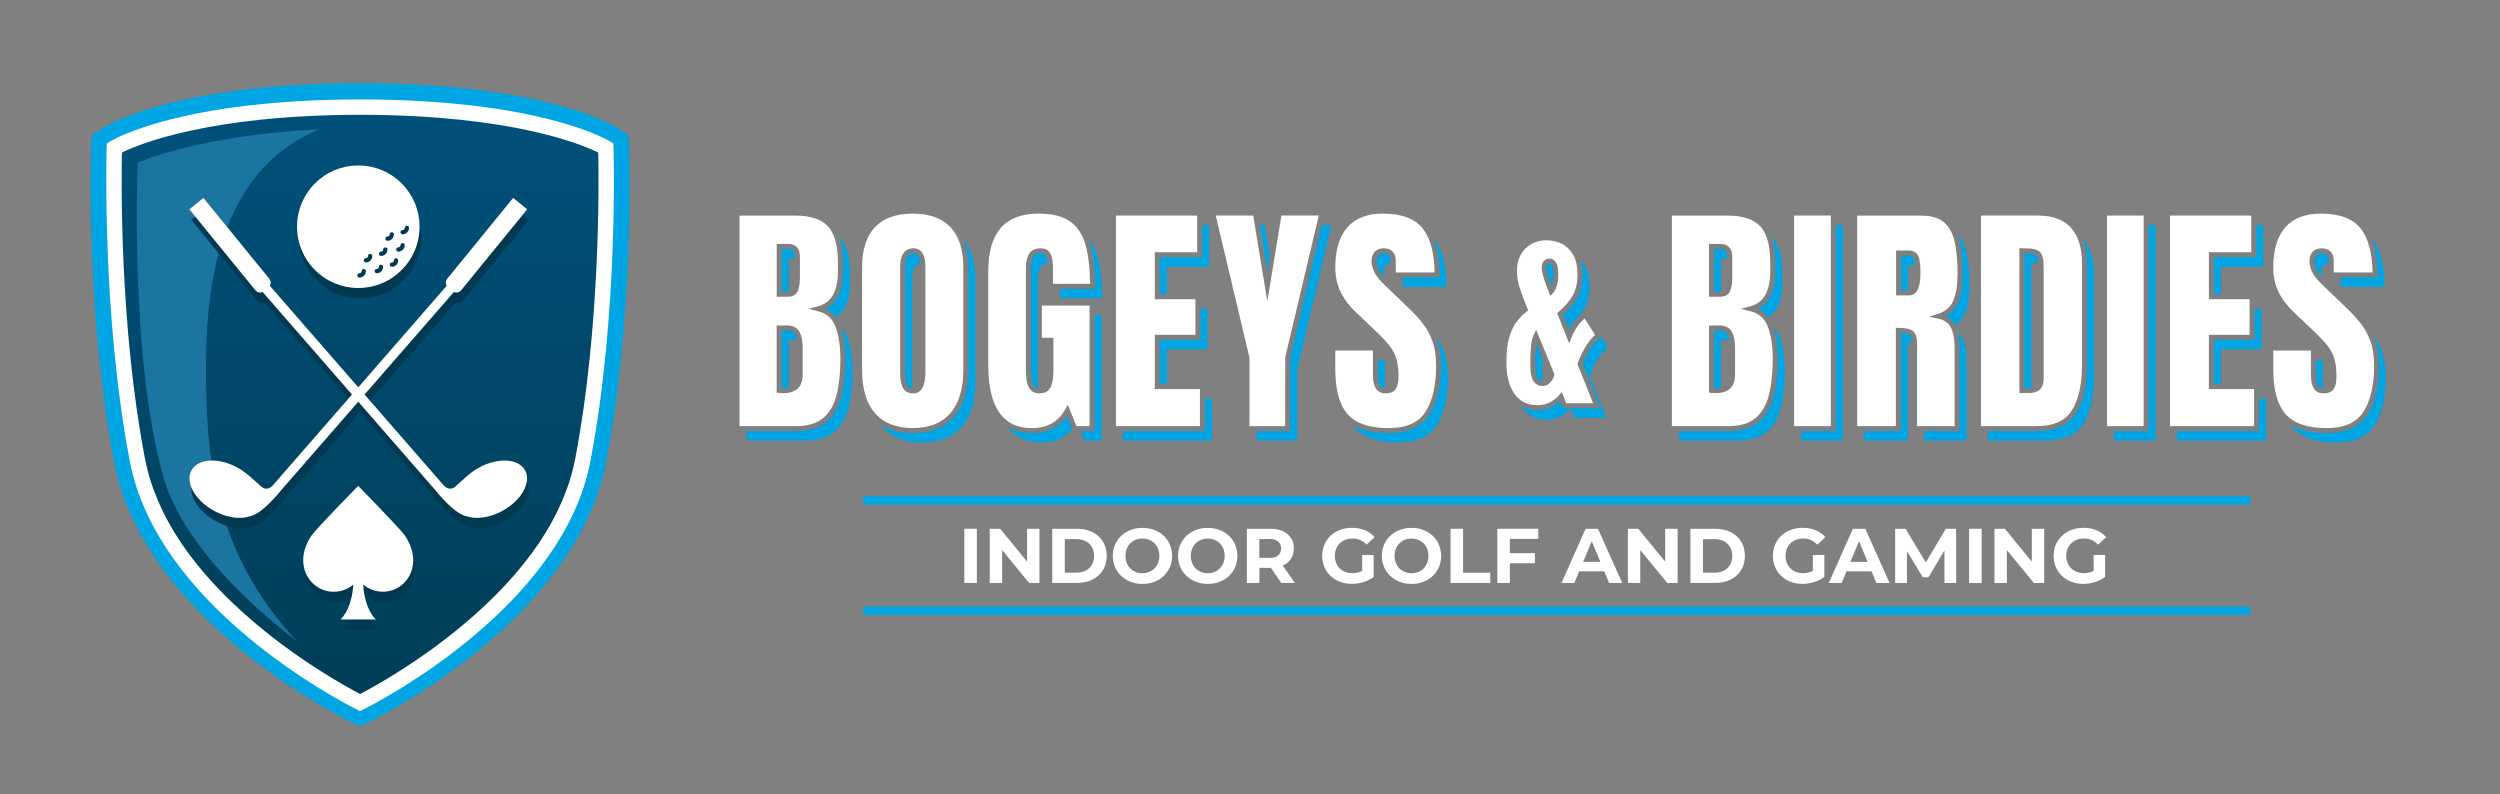 <?xml version="1.0" encoding="UTF-8"?> <svg xmlns="http://www.w3.org/2000/svg" xmlns:xlink="http://www.w3.org/1999/xlink" id="logo" viewBox="0 0 503.15 159.81"><rect x="0" y="0" width="503.15" height="159.81" fill="#808080" stroke="none"/><defs><style> .cls-1 { fill: #1c74a1; } .cls-2 { fill: #00a5e3; } .cls-3 { fill: #fff; } .cls-4 { fill: #003951; } .cls-5 { fill: url(#B_B_blue_gradient); } </style><linearGradient id="B_B_blue_gradient" data-name="B&amp;amp;B blue gradient" x1="72.47" y1="21.55" x2="72.47" y2="141.4" gradientUnits="userSpaceOnUse"><stop offset="0" stop-color="#00517b"></stop><stop offset="1" stop-color="#003e56"></stop></linearGradient></defs><path class="cls-2" d="M69.94,144.95c-4.19-2.11-41.1-21.52-46.94-51.79-5.69-29.5-4.71-61.6-4.66-62.96l.1-3.02,2.58-1.58c1.48-.91,15.54-8.87,51.76-8.87,35.77.09,49.68,7.98,51.15,8.87l2.58,1.58.1,3.02c.04,1.35,1.03,33.45-4.66,62.95-5.84,30.27-42.76,49.67-46.95,51.79l-2.53,1.27-2.53-1.28Z"></path><path id="Shape" class="cls-5" d="M117.28,92.65c-5.44,28.21-41.08,46.88-44.81,48.75-3.74-1.89-39.36-20.55-44.8-48.75-5.74-29.78-4.65-62.89-4.65-62.89,0,0,13.4-8.2,49.77-8.2,35.89.09,49.14,8.2,49.14,8.2,0,0,1.09,33.11-4.65,62.89Z"></path><path class="cls-1" d="M64.22,26.02c-24.41,1.21-36.5,6.72-36.5,6.72,0,0-1.69,39.13,5.16,63.25,4.41,15.53,22.36,29.63,26.87,33.05-17.11-18.38-18.41-37.88-18.28-56.7.13-18.78,4.47-38.74,22.75-46.32Z"></path><g><g><path id="Golf_Club" class="cls-4" d="M38.49,44.23l13.28,16.28c.36.44.96.57,1.45.34l34.55,39.64c.76.96,4.23,5.16,6.57,5.52,1.91.65,4.64.28,7.19-1.13,3.82-2.1,5.84-5.75,4.51-8.14-1.32-2.4-5.48-2.63-9.3-.52-.87.49-1.65,1.05-2.32,1.65v-.02s-2.47,2.21-2.47,2.21c0,0-1.15,1.11-2.43-.46l-34.84-39.99c.26-.43.23-1-.1-1.41l-13.28-16.28-2.82,2.3Z"></path><path id="Golf_Club-2" data-name="Golf_Club" class="cls-4" d="M106.46,44.23l-13.28,16.28c-.36.44-.96.57-1.45.34l-34.55,39.64c-.76.96-4.23,5.16-6.57,5.52-1.91.65-4.64.28-7.19-1.13-3.82-2.1-5.84-5.75-4.51-8.14,1.32-2.4,5.48-2.63,9.3-.52.87.49,1.65,1.05,2.32,1.65v-.02s2.47,2.21,2.47,2.21c0,0,1.15,1.11,2.43-.46l34.84-39.99c-.26-.43-.23-1,.1-1.41l13.28-16.28,2.82,2.3Z"></path></g><path id="icon" class="cls-4" d="M83.53,115.08c-.11,3.42-2.79,6.1-6.12,6.1-1.09,0-2.16-.29-3.09-.83-.31-.18-.6-.38-.87-.61.14,2.2.71,5.14,2.55,7.02h-7.09c1.84-1.88,2.42-4.83,2.56-7.02-.27.23-.56.44-.87.62-.93.54-2,.83-3.09.83-3.32,0-6.01-2.68-6.12-6.1-.06-1.71.49-3.45,1.63-5.17.9-1.35,9.43-10.05,9.43-10.05,0,0,8.53,8.7,9.43,10.05,1.14,1.72,1.69,3.46,1.63,5.17Z"></path><path class="cls-4" d="M81.2,38.99c-2.33-2.33-5.43-3.61-8.72-3.61s-6.39,1.28-8.72,3.61c-2.33,2.33-3.61,5.43-3.61,8.72s1.28,6.39,3.61,8.72c2.33,2.33,5.43,3.61,8.72,3.61s6.39-1.28,8.72-3.61c2.33-2.33,3.61-5.43,3.61-8.72s-1.28-6.39-3.61-8.72Z"></path></g><g><g><path id="Golf_Club-3" data-name="Golf_Club" class="cls-3" d="M38.12,42.14l13.28,16.28c.36.44.96.57,1.45.34l34.55,39.64c.76.96,4.23,5.16,6.57,5.52,1.91.65,4.64.28,7.19-1.13,3.82-2.1,5.84-5.75,4.51-8.14-1.32-2.4-5.48-2.63-9.3-.52-.87.49-1.65,1.05-2.32,1.65v-.02s-2.47,2.21-2.47,2.21c0,0-1.15,1.11-2.43-.46l-34.84-39.99c.26-.43.23-1-.1-1.41l-13.28-16.28-2.82,2.3Z"></path><path id="Golf_Club-4" data-name="Golf_Club" class="cls-3" d="M106.09,42.14l-13.28,16.28c-.36.44-.96.57-1.45.34l-34.55,39.64c-.76.96-4.23,5.16-6.57,5.52-1.91.65-4.64.28-7.19-1.13-3.82-2.1-5.84-5.75-4.51-8.14,1.32-2.4,5.48-2.63,9.3-.52.87.49,1.65,1.05,2.32,1.65v-.02s2.47,2.21,2.47,2.21c0,0,1.15,1.11,2.43-.46l34.84-39.99c-.26-.43-.23-1,.1-1.41l13.28-16.28,2.82,2.3Z"></path></g><path id="icon-2" data-name="icon" class="cls-3" d="M83.17,112.99c-.11,3.42-2.79,6.1-6.12,6.1-1.09,0-2.16-.29-3.09-.83-.31-.18-.6-.38-.87-.61.14,2.2.71,5.14,2.55,7.02h-7.09c1.84-1.88,2.42-4.83,2.56-7.02-.27.23-.56.44-.87.62-.93.54-2,.83-3.09.83-3.32,0-6.01-2.68-6.12-6.1-.06-1.71.49-3.45,1.63-5.17.9-1.35,9.43-10.05,9.43-10.05,0,0,8.53,8.7,9.43,10.05,1.14,1.72,1.69,3.46,1.63,5.17Z"></path><path class="cls-3" d="M80.83,36.91c-2.33-2.33-5.43-3.61-8.72-3.61s-6.39,1.28-8.72,3.61c-2.33,2.33-3.61,5.43-3.61,8.72s1.28,6.39,3.61,8.72c2.33,2.33,5.43,3.61,8.72,3.61s6.39-1.28,8.72-3.61c2.33-2.33,3.61-5.43,3.61-8.72s-1.28-6.39-3.61-8.72ZM72.34,55.86c-.24,0-.43-.19-.43-.43s.19-.43.43-.43.43-.2.43-.43.19-.43.43-.43.43.19.43.43c0,.72-.59,1.3-1.3,1.3ZM73.64,52.82c-.24,0-.43-.19-.43-.43s.19-.43.43-.43.43-.2.43-.43.19-.43.43-.43.43.19.43.43c0,.72-.59,1.3-1.3,1.3ZM75.82,54.99c-.24,0-.43-.19-.43-.43s.19-.43.43-.43.43-.2.43-.43.19-.43.43-.43.43.19.43.43c0,.72-.59,1.3-1.3,1.3ZM76.69,51.51c-.24,0-.43-.19-.43-.43s.19-.43.43-.43.43-.2.43-.43.19-.43.43-.43.43.19.43.43c0,.72-.59,1.3-1.3,1.3ZM77.56,48.03c0-.24.19-.43.43-.43s.43-.2.43-.43.19-.43.43-.43.43.19.43.43c0,.72-.59,1.3-1.3,1.3-.24,0-.43-.19-.43-.43ZM78.86,53.69c-.24,0-.43-.19-.43-.43s.19-.43.43-.43.43-.2.43-.43.19-.43.43-.43.43.19.43.43c0,.72-.59,1.3-1.3,1.3ZM80.17,50.64c-.24,0-.43-.19-.43-.43s.19-.43.43-.43.43-.2.43-.43.19-.43.43-.43.43.19.43.43c0,.72-.59,1.3-1.3,1.3ZM81.03,47.16c-.24,0-.43-.19-.43-.43s.19-.43.43-.43.43-.2.43-.43.19-.43.43-.43.43.19.43.43c0,.72-.59,1.3-1.3,1.3Z"></path></g><path class="cls-3" d="M72.47,143.13l-.7-.35c-4.08-2.06-40.05-20.95-45.62-49.84-5.71-29.61-4.69-62.9-4.68-63.23l.03-.83.71-.44c.56-.34,14.19-8.43,50.58-8.43,35.91.09,49.39,8.09,49.95,8.43l.71.43.03.83c.01.33,1.03,33.63-4.68,63.23h0c-5.57,28.89-41.55,47.78-45.63,49.84l-.7.35ZM24.54,30.7c-.12,5.47-.48,35.09,4.65,61.66,2.21,11.46,9.78,22.68,22.51,33.35,9.03,7.57,17.85,12.43,20.77,13.96,2.92-1.52,11.74-6.38,20.77-13.95,12.73-10.67,20.31-21.9,22.52-33.36h0c5.12-26.58,4.76-56.19,4.65-61.66-3.18-1.57-17.21-7.52-47.62-7.6-30.84,0-45.04,6.01-48.24,7.6Z"></path><g><g><path class="cls-2" d="M478.48,55.83h-7.4v1.91h8.82c0-4.32-.83-7.54-2.5-9.66-.02-.03-.05-.05-.08-.08.76,1.97,1.15,4.41,1.15,7.33v.5Z"></path><path class="cls-2" d="M468.31,51.33c-.24-.24-.57-.35-1.02-.35-.54,0-.91.13-1.13.4-.25.3-.37.68-.37,1.17,0,.53.15,1.12.45,1.76.21.45.58.96,1.08,1.51-.07-.3-.11-.59-.11-.86,0-.61.16-1.1.48-1.49.23-.27.55-.45.97-.53v-.59c0-.46-.12-.79-.35-1.02Z"></path><path class="cls-2" d="M479.44,70.89c-.45-1.25-1.04-2.35-1.76-3.33.1.25.21.49.3.75.53,1.45.79,3.24.79,5.31,0,4.15-.79,7.47-2.34,9.85-1.59,2.45-4.38,3.69-8.27,3.69-2.93,0-5.3-.55-7.09-1.62.14.2.29.4.44.57,1.75,1.97,4.6,2.96,8.56,2.96,3.73,0,6.35-1.15,7.85-3.46,1.5-2.31,2.25-5.5,2.25-9.58,0-2.02-.25-3.73-.76-5.14Z"></path><path class="cls-2" d="M466.46,77.58c.13.24.39.54,1.04.57,0-.09-.01-.18-.01-.28v-5.42h-1.42v3.01c0,.91.13,1.63.4,2.12Z"></path></g><g><polygon class="cls-2" points="445.56 68.38 445.56 77.31 446.99 77.31 446.99 70.29 455.17 70.29 455.17 62.13 453.75 62.13 453.75 68.38 445.56 68.38"></polygon><polygon class="cls-2" points="454.66 80.22 454.66 86.76 438.16 86.76 438.16 88.67 456.08 88.67 456.08 80.22 454.66 80.22"></polygon><polygon class="cls-2" points="445.56 51.76 445.56 59.22 446.99 59.22 446.99 53.68 455.51 53.68 455.51 45.3 454.09 45.3 454.09 51.76 445.56 51.76"></polygon></g><polygon class="cls-2" points="432.43 45.3 432.43 86.76 425.47 86.76 425.47 88.67 433.85 88.67 433.85 45.3 432.43 45.3"></polygon><g><path class="cls-2" d="M407.88,50.98h-.46v27.12h1c.15,0,.29,0,.42-.02v-25.19h.96c.17,0,.32.01.47.02-.08-.95-.28-1.33-.41-1.47-.16-.17-.63-.47-1.99-.47Z"></path><path class="cls-2" d="M419.26,48.11c.51,1.42.77,3.08.77,4.98v20.31c0,4.19-.75,7.48-2.24,9.78-1.53,2.38-4.21,3.58-7.97,3.58h-9.71v1.91h11.63c3.6,0,6.12-1.12,7.55-3.35,1.44-2.23,2.16-5.4,2.16-9.51v-20.31c0-3.21-.74-5.67-2.2-7.39Z"></path></g><g><path class="cls-2" d="M384.13,51.42h-1.52v7.04h1.42v-5.12h1.41c-.07-.79-.18-1.2-.28-1.4-.11-.22-.34-.51-1.03-.51Z"></path><path class="cls-2" d="M394.98,55.04c0,2.42-.32,4.39-.94,5.86-.49,1.16-1.31,2.05-2.45,2.68.83.4,1.47,1.02,1.89,1.83.92-.56,1.6-1.31,2.02-2.29.6-1.41.9-3.3.9-5.67s-.19-4.58-.58-6.4c-.32-1.51-.92-2.73-1.76-3.69.13.37.24.76.33,1.17.39,1.84.59,4.03.59,6.5Z"></path><path class="cls-2" d="M394.04,66.94c.22.86.34,1.82.34,2.91v16.91h-7.13v1.91h8.55v-16.41c0-1.71-.28-3.1-.83-4.18-.23-.46-.56-.83-.94-1.14Z"></path><path class="cls-2" d="M382.56,66.98v19.78h-7.35v1.91h8.77v-19.79c.3,0,.58.01.84.03-.04-.82-.21-1.38-.51-1.56-.26-.15-.77-.33-1.75-.38Z"></path></g><polygon class="cls-2" points="369.47 45.3 369.47 86.76 362.52 86.76 362.52 88.67 370.9 88.67 370.9 45.3 369.47 45.3"></polygon><g><path class="cls-2" d="M358.2,68.01c-.3-.81-.73-1.48-1.28-2.03.56,1.76.86,3.85.86,6.26,0,2.83-.27,5.35-.8,7.49-.55,2.2-1.57,3.94-3.02,5.17-1.46,1.24-3.56,1.87-6.21,1.87h-9.83v1.91h11.76c2.55,0,4.51-.58,5.89-1.75,1.38-1.17,2.33-2.8,2.86-4.9.53-2.1.79-4.56.79-7.37,0-2.61-.33-4.83-1-6.64Z"></path><path class="cls-2" d="M346.06,66.5h-1.1v11.61c.14,0,.26.01.36.01.4,0,.75-.04,1.06-.11v-9.59h1.6s.05,0,.08,0c-.08-.43-.2-.81-.36-1.12-.28-.54-.81-.8-1.64-.8Z"></path><path class="cls-2" d="M346.28,50.09h-1.32v8.64h1.27c.06,0,.09-.01.15-.02v-6.71h1.25v-.32c0-1.41-.68-1.59-1.35-1.59Z"></path><path class="cls-2" d="M357.28,54.69c0,2.12-.39,3.87-1.16,5.2-.56.98-1.34,1.72-2.33,2.23.85.41,1.53.99,2.08,1.72.71-.45,1.3-1.03,1.74-1.78.73-1.27,1.1-2.92,1.1-4.95v-1.9c0-3.53-.72-6.06-2.15-7.6.48,1.42.73,3.14.73,5.19v1.9Z"></path></g><g><path class="cls-2" d="M311.45,53.22c.06-.09.14-.17.38-.17.13,0,.31.04.49.35.13.22.28.7.28,1.8,0,.89-.09,1.59-.26,2.08-.03.08-.05.15-.08.21-.39-1.04-.65-1.81-.77-2.29-.19-.74-.23-1.13-.23-1.33,0-.24.06-.44.18-.64Z"></path><path class="cls-2" d="M323.62,69.91l-1.4-2.19-.21.17c-1.36,1.09-2.53,2.9-3.47,5.37l3.55,8.9h-7.54l-.58-1.4c-.45.41-.98.78-1.59,1.1-.9.47-1.92.7-3.04.7s-2.21-.25-3.12-.72c.05.07.09.15.14.22,1.19,1.61,2.82,2.42,4.9,2.42,1.04,0,1.98-.22,2.81-.65.83-.43,1.49-.95,1.99-1.56l.74,1.81h6.47l-3.35-8.39c.99-2.66,2.22-4.59,3.69-5.77Z"></path><path class="cls-2" d="M317.42,59.92c-.64,1.17-1.6,2.31-2.84,3.39l1.26,3.17c.08-.15.17-.29.25-.44l-.19-.47c1.33-1.12,2.33-2.28,3-3.48.67-1.21,1-2.7,1-4.49,0-1.65-.3-3.01-.91-4.09-.26-.46-.57-.87-.91-1.23.26.86.4,1.83.4,2.91,0,1.87-.36,3.46-1.06,4.73Z"></path><path class="cls-2" d="M312.28,57.48c.03-.07.05-.14.08-.21.17-.49.26-1.19.26-2.08,0-1.1-.15-1.58-.28-1.8-.18-.31-.36-.35-.49-.35-.24,0-.33.08-.38.17-.12.19-.18.4-.18.64,0,.2.04.59.23,1.33.12.48.38,1.25.77,2.29Z"></path><path class="cls-2" d="M310.41,74.69c0-.89.04-1.68.1-2.35l-1.32-3.2c-.14.81-.21,1.86-.21,3.15v1.52c0,2.89,1.07,2.89,1.42,2.89,0,0,.01,0,.02,0,0-.16-.02-.3-.02-.47v-1.52Z"></path></g><g><path class="cls-2" d="M289.72,55.83h-7.4v1.91h8.82c0-4.32-.83-7.54-2.5-9.66-.02-.03-.05-.05-.07-.08.76,1.97,1.15,4.41,1.15,7.33v.5Z"></path><path class="cls-2" d="M290.67,70.89c-.45-1.25-1.04-2.35-1.75-3.33.1.25.21.49.3.74.53,1.46.79,3.24.79,5.31,0,4.15-.79,7.47-2.34,9.85-1.59,2.45-4.38,3.69-8.27,3.69-2.93,0-5.3-.55-7.09-1.62.14.2.29.4.44.57,1.75,1.97,4.6,2.96,8.56,2.96,3.73,0,6.35-1.15,7.85-3.46,1.5-2.31,2.25-5.5,2.25-9.58,0-2.02-.25-3.73-.76-5.14Z"></path><path class="cls-2" d="M277.69,77.58c.13.24.39.54,1.04.57,0-.09-.01-.18-.01-.28v-5.42h-1.42v3.01c0,.91.13,1.63.4,2.12Z"></path><path class="cls-2" d="M279.54,51.33c-.24-.24-.57-.35-1.02-.35-.54,0-.91.13-1.13.4-.25.3-.37.68-.37,1.17,0,.53.15,1.12.45,1.76.21.45.58.96,1.08,1.51-.07-.3-.11-.59-.11-.86,0-.61.16-1.1.48-1.49.23-.27.55-.45.97-.53v-.59c0-.46-.12-.79-.35-1.02Z"></path></g><g><polygon class="cls-2" points="255.57 51.39 254.57 45.3 253.55 45.3 255.06 54.49 255.57 51.39"></polygon><polygon class="cls-2" points="266 45.3 259.65 72.05 259.65 86.76 252.89 86.76 252.89 88.67 261.07 88.67 261.07 74.4 267.98 45.3 266 45.3"></polygon></g><g><polygon class="cls-2" points="233.41 68.38 233.41 77.31 234.83 77.31 234.83 70.29 243.01 70.29 243.01 62.13 241.59 62.13 241.59 68.38 233.41 68.38"></polygon><polygon class="cls-2" points="242.5 80.22 242.5 86.76 226.01 86.76 226.01 88.67 243.93 88.67 243.93 80.22 242.5 80.22"></polygon><polygon class="cls-2" points="233.41 51.76 233.41 59.22 234.83 59.22 234.83 53.68 243.36 53.68 243.36 45.3 241.94 45.3 241.94 51.76 233.41 51.76"></polygon></g><g><path class="cls-2" d="M207.7,87.16c-1.91,0-3.53-.41-4.88-1.21,1.55,2.07,3.81,3.12,6.8,3.12,2.65,0,4.71-.91,6.21-2.7l-1.08-2.66c-1.61,2.29-3.98,3.45-7.05,3.45Z"></path><polygon class="cls-2" points="220.3 86.76 217.47 86.76 218.25 88.67 221.72 88.67 221.72 63.41 220.3 63.41 220.3 86.76"></polygon><path class="cls-2" d="M220.4,57.62v.5h-7.06v1.91h8.48c0-3.24-.3-5.98-.89-8.23-.4-1.5-1.03-2.75-1.86-3.77.15.4.3.8.42,1.23.6,2.28.9,5.09.9,8.36Z"></path><path class="cls-2" d="M210.58,51.61c-.12-.3-.35-.64-1.13-.64-1.19,0-1.45.55-1.53.73-.29.6-.43,1.28-.43,2v21.02c0,1.1.14,1.99.42,2.65.19.47.53.7,1.05.76-.03-.32-.05-.65-.05-1.01v-21.02c0-.81.16-1.54.48-2.22.26-.55.77-.86,1.49-.96-.05-.5-.15-.95-.3-1.32Z"></path></g><g><path class="cls-2" d="M193.99,48.26c.59,1.58.9,3.43.9,5.57v20.6c0,4.07-.97,7.23-2.87,9.41-1.92,2.2-4.72,3.31-8.33,3.31-2.51,0-4.63-.56-6.34-1.63.1.13.2.27.31.4,1.83,2.09,4.48,3.14,7.95,3.14s6.12-1.05,7.95-3.14c1.83-2.09,2.75-5.12,2.75-9.08v-20.6c0-3.42-.78-6.08-2.33-7.98Z"></path><path class="cls-2" d="M183.58,56.17c0-1.9.55-2.97,1.64-3.22-.18-1.96-1.07-1.97-1.39-1.97-.46,0-1.67,0-1.67,2.78v21.15c0,1.56.23,2.3.43,2.65.21.38.55.57,1.02.6-.02-.26-.03-.54-.03-.84v-21.15Z"></path></g><g><path class="cls-2" d="M170.56,68.01c-.3-.81-.73-1.48-1.29-2.03.56,1.76.86,3.85.86,6.26,0,2.84-.27,5.36-.8,7.49-.55,2.2-1.57,3.93-3.02,5.17-1.47,1.24-3.56,1.87-6.21,1.87h-9.83v1.91h11.76c2.55,0,4.51-.58,5.89-1.75s2.33-2.8,2.86-4.9c.53-2.1.79-4.56.79-7.37,0-2.61-.33-4.83-1-6.64Z"></path><path class="cls-2" d="M169.64,54.69c0,2.12-.39,3.87-1.16,5.2-.56.98-1.35,1.72-2.33,2.23.85.41,1.53.99,2.08,1.72.71-.45,1.3-1.03,1.74-1.78.73-1.27,1.1-2.92,1.1-4.95v-1.9c0-3.53-.72-6.06-2.15-7.6.48,1.42.73,3.14.73,5.19v1.9Z"></path><path class="cls-2" d="M158.74,58.71v-6.71h1.25v-.32c0-1.41-.68-1.59-1.35-1.59h-1.32v8.64h1.27c.06,0,.1-.01.15-.02Z"></path><path class="cls-2" d="M158.42,66.5h-1.1v11.61c.14,0,.26.01.36.01.4,0,.75-.04,1.06-.11v-9.59h1.6s.05,0,.08,0c-.08-.43-.2-.81-.36-1.12-.18-.34-.54-.8-1.64-.8Z"></path></g><path class="cls-2" d="M311.84,53.05c-.24,0-.33.08-.38.17-.12.19-.18.4-.18.64,0,.2.04.59.23,1.33.12.48.38,1.25.77,2.29.03-.07.05-.14.08-.21.17-.49.26-1.19.26-2.08,0-1.1-.15-1.58-.28-1.8-.18-.31-.36-.35-.49-.35Z"></path></g><g><g><path class="cls-3" d="M168.16,65.77c-.61-1.67-1.78-2.7-3.58-3.15l-1.88-.47,1.88-.49c1.37-.36,2.37-1.1,3.03-2.26.68-1.18,1.03-2.76,1.03-4.7v-1.9c0-3.38-.68-5.83-2.02-7.26-1.33-1.42-3.53-2.15-6.52-2.15h-11.26v42.38h11.26c2.41,0,4.29-.55,5.57-1.63,1.29-1.09,2.2-2.65,2.7-4.64.51-2.05.77-4.49.77-7.25,0-2.54-.33-4.72-.97-6.47ZM156.32,49.09h2.32c.88,0,2.35.34,2.35,2.59v4.36c0,.93-.13,1.74-.38,2.42-.21.58-.73,1.26-2.02,1.26h-2.27v-10.64ZM161.55,75.42c0,2.42-1.34,3.7-3.88,3.7-.23,0-.53-.02-.91-.05l-.45-.04v-13.53h2.1c1.51,0,2.21.73,2.53,1.34.41.78.61,1.84.61,3.15v5.42Z"></path><path class="cls-3" d="M183.7,42.99c-3.34,0-5.9.92-7.61,2.73-1.72,1.82-2.59,4.55-2.59,8.11v20.6c0,3.82.88,6.76,2.62,8.75,1.72,1.97,4.27,2.97,7.57,2.97s5.85-1,7.57-2.97c1.74-1.99,2.62-4.94,2.62-8.75v-20.6c0-3.56-.87-6.29-2.59-8.11-1.71-1.81-4.27-2.73-7.61-2.73ZM186.25,74.85c0,2.87-.83,4.32-2.47,4.32-.93,0-1.65-.39-2.06-1.13-.38-.66-.56-1.69-.56-3.14v-21.15c0-3.12,1.45-3.78,2.67-3.78,1.1,0,2.42.64,2.42,3.7v21.17Z"></path><path class="cls-3" d="M211.5,51.24c.28.69.42,1.54.42,2.54v3.34h7.48c-.03-2.97-.32-5.52-.87-7.6-.56-2.13-1.58-3.77-3.05-4.87-1.47-1.1-3.63-1.66-6.43-1.66-6.83,0-10.15,3.81-10.15,11.65v18.71c0,8.62,2.88,12.81,8.79,12.81,3.09,0,5.28-1.24,6.71-3.79l.51-.91,1.74,4.3h2.64v-24.26h-9.6v6.49h2.32v6.69c0,1.26-.17,2.3-.49,3.09-.27.64-.88,1.4-2.3,1.4s-1.98-.76-2.25-1.4c-.33-.79-.49-1.81-.49-3.04v-21.02c0-.88.18-1.69.53-2.43.28-.59.93-1.3,2.44-1.3,1.28,0,1.82.69,2.05,1.26Z"></path><polygon class="cls-3" points="232.41 67.38 240.59 67.38 240.59 60.22 232.41 60.22 232.41 50.76 240.94 50.76 240.94 43.38 224.59 43.38 224.59 85.76 241.5 85.76 241.5 78.31 232.41 78.31 232.41 67.38"></polygon><polygon class="cls-3" points="257.9 43.38 255.06 60.65 252.22 43.38 244.68 43.38 251.47 71.99 251.47 85.76 258.65 85.76 258.67 71.88 265.42 43.38 257.9 43.38"></polygon><path class="cls-3" d="M288.28,68.65c-.49-1.35-1.14-2.54-1.94-3.56-.82-1.03-1.73-2.03-2.71-2.97l-5.01-4.81c-1.02-.97-1.7-1.82-2.05-2.59-.36-.77-.54-1.5-.54-2.18,0-.72.2-1.33.6-1.81.42-.5,1.06-.76,1.9-.76.71,0,1.29.21,1.72.64.43.43.66,1.01.66,1.74v2.48h7.82c-.06-3.94-.87-6.91-2.39-8.85-1.56-1.98-4.28-2.99-8.07-2.99-3.09,0-5.47.92-7.08,2.74-1.63,1.84-2.45,4.57-2.45,8.12s1.42,6.42,4.21,9.05l3.9,3.7c1.16,1.09,2.08,2.07,2.74,2.9.69.86,1.18,1.78,1.46,2.73.28.94.42,2.11.42,3.48,0,1.16-.18,1.99-.54,2.54-.4.61-1.09.92-2.06.92-1.18,0-1.76-.61-2.03-1.11-.35-.65-.52-1.49-.52-2.59v-4.92h-7.58v3.74c0,4.16.84,7.21,2.5,9.08,1.64,1.85,4.4,2.79,8.19,2.79,3.58,0,6.01-1.06,7.43-3.24,1.44-2.22,2.17-5.35,2.17-9.3,0-1.95-.25-3.62-.73-4.97Z"></path></g><path class="cls-3" d="M317.53,73.09c.94-2.53,2.12-4.44,3.5-5.69l-2.11-3.3c-1.12.96-2.01,2.25-2.65,3.84l-.46,1.17-2.42-6.11.28-.23c1.28-1.07,2.25-2.2,2.88-3.34.62-1.12.94-2.55.94-4.25,0-1.55-.29-2.85-.85-3.84-.56-.99-1.31-1.74-2.24-2.23-.94-.5-2.01-.75-3.16-.75s-2.2.26-3.09.78c-.89.52-1.59,1.24-2.09,2.14-.5.91-.76,1.97-.76,3.17s.19,2.4.57,3.54c.39,1.19.86,2.45,1.39,3.75l.29.73-.29.23c-.8.63-1.51,1.38-2.13,2.22-.61.84-1.09,1.9-1.43,3.17-.35,1.28-.52,2.93-.52,4.89,0,2.71.57,4.85,1.68,6.36,1.1,1.49,2.57,2.21,4.5,2.21.95,0,1.82-.2,2.58-.59.77-.4,1.38-.88,1.83-1.43l.53-.65.93,2.28h5.4l-3.15-7.88.07-.18ZM312.8,75.53c-.13.48-.38.95-.74,1.39-.41.5-.98.76-1.64.76-1.1,0-2.42-.67-2.42-3.89v-1.52c0-2.32.22-3.91.68-4.88l.48-1.03,3.69,8.99-.04.16ZM313.3,57.6c-.21.62-.46,1.07-.75,1.38l-.54.57-.29-.74c-.62-1.6-1.01-2.71-1.18-3.38-.18-.69-.26-1.2-.26-1.58,0-.42.11-.82.33-1.17.18-.29.55-.64,1.23-.64.39,0,.94.14,1.35.83.28.48.42,1.23.42,2.31,0,1.02-.1,1.81-.31,2.41Z"></path><g><path class="cls-3" d="M355.8,65.77c-.61-1.67-1.78-2.7-3.58-3.15l-1.88-.47,1.88-.49c1.37-.36,2.37-1.1,3.03-2.26.68-1.18,1.03-2.77,1.03-4.7v-1.9c0-3.38-.68-5.83-2.02-7.26-1.33-1.42-3.53-2.15-6.52-2.15h-11.26v42.38h11.26c2.41,0,4.29-.55,5.57-1.63,1.29-1.09,2.2-2.65,2.7-4.64.51-2.06.77-4.49.77-7.25,0-2.54-.33-4.72-.97-6.47ZM343.96,49.09h2.32c.88,0,2.35.34,2.35,2.59v4.36c0,.93-.13,1.74-.38,2.42-.21.58-.74,1.26-2.02,1.26h-2.27v-10.64ZM349.2,75.42c0,2.42-1.34,3.7-3.88,3.7-.22,0-.53-.02-.91-.05l-.45-.04v-13.53h2.1c1.51,0,2.21.73,2.53,1.34.41.78.61,1.84.61,3.15v5.42Z"></path><rect class="cls-3" x="361.09" y="43.38" width="7.38" height="42.38"></rect><path class="cls-3" d="M390.09,64.13l-1.85-.38,1.8-.59c1.53-.5,2.54-1.37,3.08-2.65.57-1.35.86-3.19.86-5.47,0-2.4-.19-4.52-.57-6.29-.36-1.7-1.08-3.04-2.12-3.97-1.03-.92-2.61-1.39-4.69-1.39h-12.81v42.38h7.77v-19.79h.5c1.25,0,2.15.17,2.75.52.69.41,1.02,1.32,1.02,2.78v16.48h7.55v-15.91c0-1.62-.26-2.95-.77-3.95-.48-.94-1.31-1.52-2.53-1.77ZM384.2,59.45h-2.59v-9.04h2.52c1.15,0,1.68.58,1.93,1.07.31.61.45,1.74.45,3.55,0,2.93-.77,4.42-2.3,4.42Z"></path><path class="cls-3" d="M410.12,43.38h-11.43v42.38h11.13c3.45,0,5.78-1.02,7.13-3.12,1.38-2.14,2.08-5.25,2.08-9.24v-20.31c0-3.19-.75-5.64-2.24-7.27-1.47-1.62-3.72-2.44-6.68-2.44ZM411.31,76.28c0,1.82-1.03,2.82-2.89,2.82h-2v-29.12h1.46c1.34,0,2.23.26,2.72.79.49.53.71,1.52.71,3.14v22.38Z"></path><rect class="cls-3" x="424.05" y="43.38" width="7.38" height="42.38"></rect><polygon class="cls-3" points="444.56 67.38 452.75 67.38 452.75 60.22 444.56 60.22 444.56 50.76 453.09 50.76 453.09 43.38 436.74 43.38 436.74 85.76 453.66 85.76 453.66 78.31 444.56 78.31 444.56 67.38"></polygon><path class="cls-3" d="M477.05,68.65c-.49-1.35-1.14-2.54-1.94-3.56-.82-1.03-1.73-2.03-2.71-2.97l-5.01-4.81c-1.02-.97-1.7-1.82-2.05-2.59-.36-.77-.54-1.5-.54-2.18,0-.72.2-1.33.6-1.81.42-.5,1.06-.76,1.9-.76.71,0,1.29.21,1.72.64.43.43.66,1.01.66,1.74v2.48h7.82c-.06-3.94-.87-6.91-2.39-8.85-1.56-1.98-4.28-2.99-8.07-2.99-3.09,0-5.47.92-7.08,2.74-1.62,1.84-2.45,4.57-2.45,8.12s1.42,6.42,4.21,9.05l3.9,3.7c1.16,1.09,2.08,2.07,2.75,2.9.69.86,1.18,1.78,1.46,2.73.27.94.41,2.11.41,3.48,0,1.16-.18,2-.54,2.54-.4.61-1.09.92-2.06.92-1.18,0-1.76-.61-2.03-1.11-.35-.65-.51-1.49-.51-2.59v-4.92h-7.58v3.74c0,4.16.84,7.21,2.5,9.08,1.64,1.85,4.4,2.79,8.19,2.79,3.53,0,6.03-1.09,7.43-3.24,1.44-2.22,2.17-5.35,2.17-9.3,0-1.95-.25-3.62-.73-4.97Z"></path></g></g><g><path class="cls-3" d="M194.08,106.42h2.52v10.91h-2.52v-10.91Z"></path><path class="cls-3" d="M209.2,106.42v10.91h-2.07l-5.44-6.62v6.62h-2.49v-10.91h2.09l5.42,6.62v-6.62h2.49Z"></path><path class="cls-3" d="M211.78,106.42h4.95c3.57,0,6.01,2.15,6.01,5.45s-2.45,5.45-6.01,5.45h-4.95v-10.91ZM216.61,115.26c2.17,0,3.58-1.29,3.58-3.38s-1.42-3.38-3.58-3.38h-2.31v6.76h2.31Z"></path><path class="cls-3" d="M223.96,111.88c0-3.24,2.52-5.64,5.97-5.64s5.97,2.38,5.97,5.64-2.54,5.64-5.97,5.64-5.97-2.4-5.97-5.64ZM233.33,111.88c0-2.07-1.46-3.49-3.41-3.49s-3.41,1.42-3.41,3.49,1.46,3.49,3.41,3.49,3.41-1.42,3.41-3.49Z"></path><path class="cls-3" d="M237.1,111.88c0-3.24,2.52-5.64,5.97-5.64s5.97,2.38,5.97,5.64-2.54,5.64-5.97,5.64-5.97-2.4-5.97-5.64ZM246.48,111.88c0-2.07-1.46-3.49-3.41-3.49s-3.41,1.42-3.41,3.49,1.46,3.49,3.41,3.49,3.41-1.42,3.41-3.49Z"></path><path class="cls-3" d="M257.88,117.33l-2.1-3.04h-2.32v3.04h-2.52v-10.91h4.72c2.91,0,4.74,1.51,4.74,3.96,0,1.64-.83,2.84-2.24,3.44l2.45,3.5h-2.71ZM255.51,108.48h-2.06v3.8h2.06c1.54,0,2.32-.72,2.32-1.9s-.78-1.9-2.32-1.9Z"></path><path class="cls-3" d="M274.15,111.7h2.31v4.42c-1.2.9-2.85,1.39-4.41,1.39-3.43,0-5.95-2.35-5.95-5.64s2.52-5.64,6-5.64c1.92,0,3.51.65,4.56,1.88l-1.62,1.5c-.79-.84-1.71-1.23-2.82-1.23-2.12,0-3.57,1.42-3.57,3.49s1.45,3.49,3.54,3.49c.69,0,1.32-.12,1.96-.47v-3.19Z"></path><path class="cls-3" d="M278.11,111.88c0-3.24,2.52-5.64,5.97-5.64s5.97,2.38,5.97,5.64-2.54,5.64-5.97,5.64-5.97-2.4-5.97-5.64ZM287.49,111.88c0-2.07-1.46-3.49-3.41-3.49s-3.41,1.42-3.41,3.49,1.46,3.49,3.41,3.49,3.41-1.42,3.41-3.49Z"></path><path class="cls-3" d="M291.94,106.42h2.52v8.85h5.47v2.06h-7.99v-10.91Z"></path><path class="cls-3" d="M303.87,108.45v2.88h5.05v2.03h-5.05v3.97h-2.52v-10.91h8.24v2.03h-5.72Z"></path><path class="cls-3" d="M322.88,114.99h-5.06l-.97,2.34h-2.59l4.86-10.91h2.49l4.88,10.91h-2.65l-.97-2.34ZM322.09,113.08l-1.73-4.17-1.73,4.17h3.46Z"></path><path class="cls-3" d="M337.63,106.42v10.91h-2.07l-5.44-6.62v6.62h-2.49v-10.91h2.09l5.42,6.62v-6.62h2.49Z"></path><path class="cls-3" d="M340.22,106.42h4.95c3.57,0,6.01,2.15,6.01,5.45s-2.45,5.45-6.01,5.45h-4.95v-10.91ZM345.05,115.26c2.17,0,3.58-1.29,3.58-3.38s-1.42-3.38-3.58-3.38h-2.31v6.76h2.31Z"></path><path class="cls-3" d="M364.86,111.7h2.31v4.42c-1.2.9-2.85,1.39-4.41,1.39-3.43,0-5.95-2.35-5.95-5.64s2.52-5.64,6-5.64c1.92,0,3.51.65,4.56,1.88l-1.62,1.5c-.79-.84-1.71-1.23-2.82-1.23-2.12,0-3.57,1.42-3.57,3.49s1.45,3.49,3.54,3.49c.69,0,1.32-.12,1.96-.47v-3.19Z"></path><path class="cls-3" d="M376.68,114.99h-5.06l-.97,2.34h-2.59l4.86-10.91h2.49l4.88,10.91h-2.65l-.97-2.34ZM375.88,113.08l-1.73-4.17-1.73,4.17h3.46Z"></path><path class="cls-3" d="M391.35,117.33l-.02-6.54-3.21,5.39h-1.14l-3.19-5.25v6.4h-2.37v-10.91h2.09l4.08,6.78,4.02-6.78h2.07l.03,10.91h-2.37Z"></path><path class="cls-3" d="M396.3,106.42h2.52v10.91h-2.52v-10.91Z"></path><path class="cls-3" d="M411.41,106.42v10.91h-2.07l-5.44-6.62v6.62h-2.49v-10.91h2.09l5.42,6.62v-6.62h2.49Z"></path><path class="cls-3" d="M421.36,111.7h2.31v4.42c-1.2.9-2.85,1.39-4.41,1.39-3.43,0-5.95-2.35-5.95-5.64s2.52-5.64,6-5.64c1.92,0,3.51.65,4.56,1.88l-1.62,1.5c-.79-.84-1.71-1.23-2.82-1.23-2.12,0-3.57,1.42-3.57,3.49s1.45,3.49,3.54,3.49c.69,0,1.32-.12,1.96-.47v-3.19Z"></path></g><rect class="cls-2" x="173.76" y="99.87" width="279.1" height="1.69"></rect><rect class="cls-2" x="173.76" y="122.08" width="279.1" height="1.69"></rect></svg> 